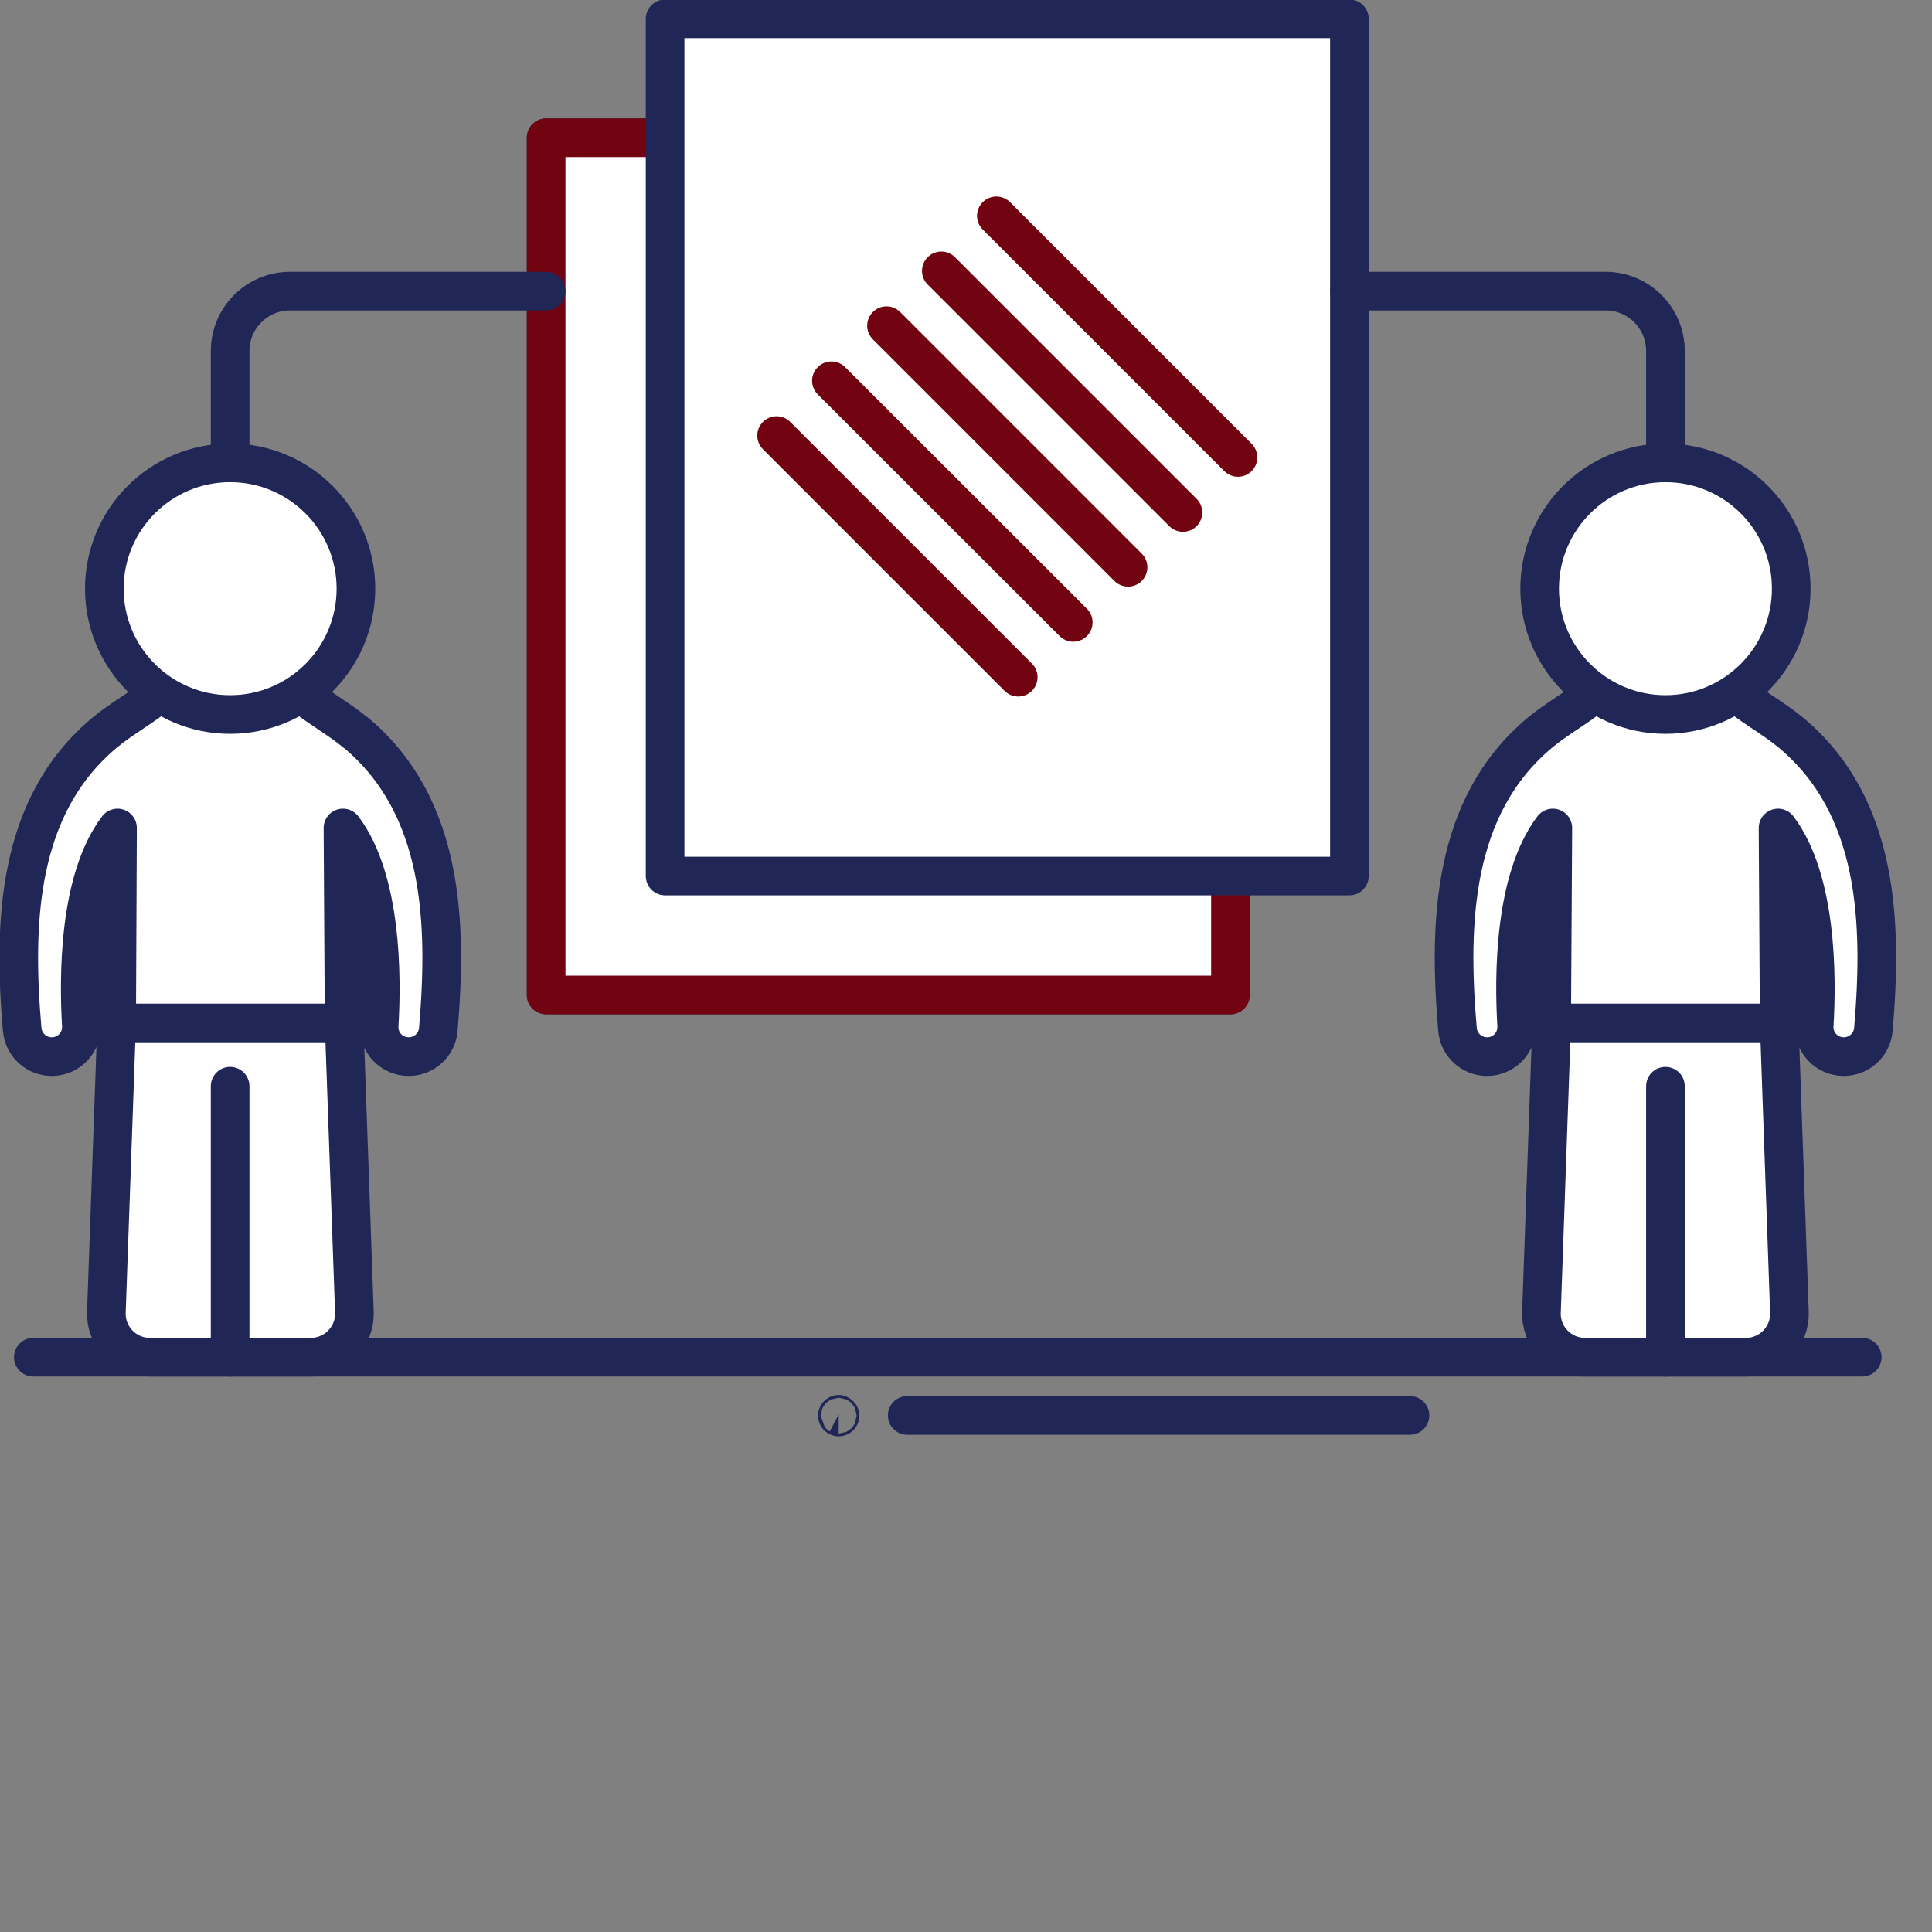 <svg width="35" height="35" viewBox="0 0 35 35" fill="none" xmlns="http://www.w3.org/2000/svg">
<rect x="0" y="0" width="35" height="35" fill="#808080" stroke="none"/>
<g clip-path="url(#clip0_4995_5211)">
<path d="M25.543 25.642H16.435" stroke="#202757" stroke-width="0.7" stroke-linecap="round" stroke-linejoin="round"/>
<path d="M15.194 25.621C15.194 25.621 15.219 25.634 15.219 25.646C15.219 25.658 15.207 25.671 15.194 25.671C15.182 25.671 15.169 25.658 15.169 25.646C15.169 25.634 15.182 25.621 15.194 25.621Z" stroke="#202757" stroke-width="0.7" stroke-linecap="round" stroke-linejoin="round"/>
<path d="M6.444 13.274C5.834 12.767 5.027 12.507 4.886 11.617H3.452C3.312 12.507 2.504 12.767 1.894 13.274C0.299 14.605 0.237 16.727 0.402 18.652C0.427 18.928 0.658 19.142 0.938 19.142C1.247 19.142 1.49 18.883 1.474 18.578C1.42 17.679 1.424 15.932 2.129 15L2.113 18.532L1.927 23.771C1.911 24.216 2.269 24.587 2.714 24.587H5.632C6.077 24.587 6.436 24.216 6.42 23.771L6.234 18.532L6.213 15C6.918 15.936 6.922 17.679 6.869 18.578C6.852 18.887 7.095 19.142 7.405 19.142C7.685 19.142 7.916 18.928 7.94 18.652C8.105 16.723 8.043 14.605 6.448 13.274H6.444Z" fill="white" stroke="#202757" stroke-width="0.7" stroke-linecap="round" stroke-linejoin="round"/>
<path d="M2.109 18.532H6.23" stroke="#202757" stroke-width="0.7" stroke-linecap="round" stroke-linejoin="round"/>
<path d="M4.169 12.944C5.428 12.944 6.448 11.923 6.448 10.664C6.448 9.406 5.428 8.385 4.169 8.385C2.911 8.385 1.89 9.406 1.89 10.664C1.89 11.923 2.911 12.944 4.169 12.944Z" fill="white" stroke="#202757" stroke-width="0.7" stroke-linecap="round" stroke-linejoin="round"/>
<path d="M4.169 19.678V24.587" stroke="#202757" stroke-width="0.7" stroke-linecap="round" stroke-linejoin="round"/>
<path d="M32.446 13.274C31.836 12.767 31.028 12.507 30.888 11.617H29.454C29.314 12.507 28.506 12.767 27.896 13.274C26.301 14.605 26.239 16.727 26.404 18.652C26.429 18.928 26.66 19.142 26.94 19.142C27.249 19.142 27.492 18.883 27.476 18.578C27.422 17.679 27.426 15.932 28.131 15L28.11 18.532L27.925 23.771C27.908 24.216 28.267 24.587 28.712 24.587H31.63C32.075 24.587 32.434 24.216 32.417 23.771L32.232 18.532L32.211 15C32.916 15.936 32.92 17.679 32.866 18.578C32.85 18.887 33.093 19.142 33.402 19.142C33.682 19.142 33.913 18.928 33.938 18.652C34.103 16.723 34.041 14.605 32.446 13.274Z" fill="white" stroke="#202757" stroke-width="0.7" stroke-linecap="round" stroke-linejoin="round"/>
<path d="M28.11 18.532H32.232" stroke="#202757" stroke-width="0.7" stroke-linecap="round" stroke-linejoin="round"/>
<path d="M32.45 10.664C32.45 11.921 31.428 12.944 30.171 12.944C28.914 12.944 27.892 11.921 27.892 10.664C27.892 9.407 28.914 8.385 30.171 8.385C31.428 8.385 32.45 9.403 32.45 10.664Z" fill="white" stroke="#202757" stroke-width="0.7" stroke-linecap="round" stroke-linejoin="round"/>
<path d="M30.171 19.678V24.587" stroke="#202757" stroke-width="0.7" stroke-linecap="round" stroke-linejoin="round"/>
<path d="M22.291 2.496H9.894V18.025H22.291V2.496Z" fill="white" stroke="#202757" stroke-width="0.7" stroke-linecap="round" stroke-linejoin="round"/>
<path d="M22.291 2.496H9.894V18.025H22.291V2.496Z" fill="white" stroke="#720310" stroke-width="0.7" stroke-linecap="round" stroke-linejoin="round"/>
<path d="M24.446 0.341H12.049V15.87H24.446V0.341Z" fill="white" stroke="#202757" stroke-width="0.7" stroke-linecap="round" stroke-linejoin="round"/>
<path d="M9.894 5.274H5.253C4.656 5.274 4.169 5.76 4.169 6.358V8.386" stroke="#202757" stroke-width="0.7" stroke-linecap="round" stroke-linejoin="round"/>
<path d="M24.447 5.274H29.087C29.685 5.274 30.171 5.76 30.171 6.358V8.386" stroke="#202757" stroke-width="0.7" stroke-linecap="round" stroke-linejoin="round"/>
<path d="M0.604 24.587H33.736" stroke="#202757" stroke-width="0.7" stroke-linecap="round" stroke-linejoin="round"/>
<path d="M18.05 3.91L22.427 8.287" stroke="#720310" stroke-width="0.7" stroke-linecap="round" stroke-linejoin="round"/>
<path d="M17.053 4.907L21.43 9.284" stroke="#720310" stroke-width="0.7" stroke-linecap="round" stroke-linejoin="round"/>
<path d="M16.06 5.9L20.436 10.277" stroke="#720310" stroke-width="0.7" stroke-linecap="round" stroke-linejoin="round"/>
<path d="M15.062 6.898L19.443 11.275" stroke="#720310" stroke-width="0.7" stroke-linecap="round" stroke-linejoin="round"/>
<path d="M14.069 7.891L18.446 12.268" stroke="#720310" stroke-width="0.7" stroke-linecap="round" stroke-linejoin="round"/>
</g>
<defs>
<clipPath id="clip0_4995_5211">
<rect width="35" height="35" fill="white"/>
</clipPath>
</defs>
</svg>
